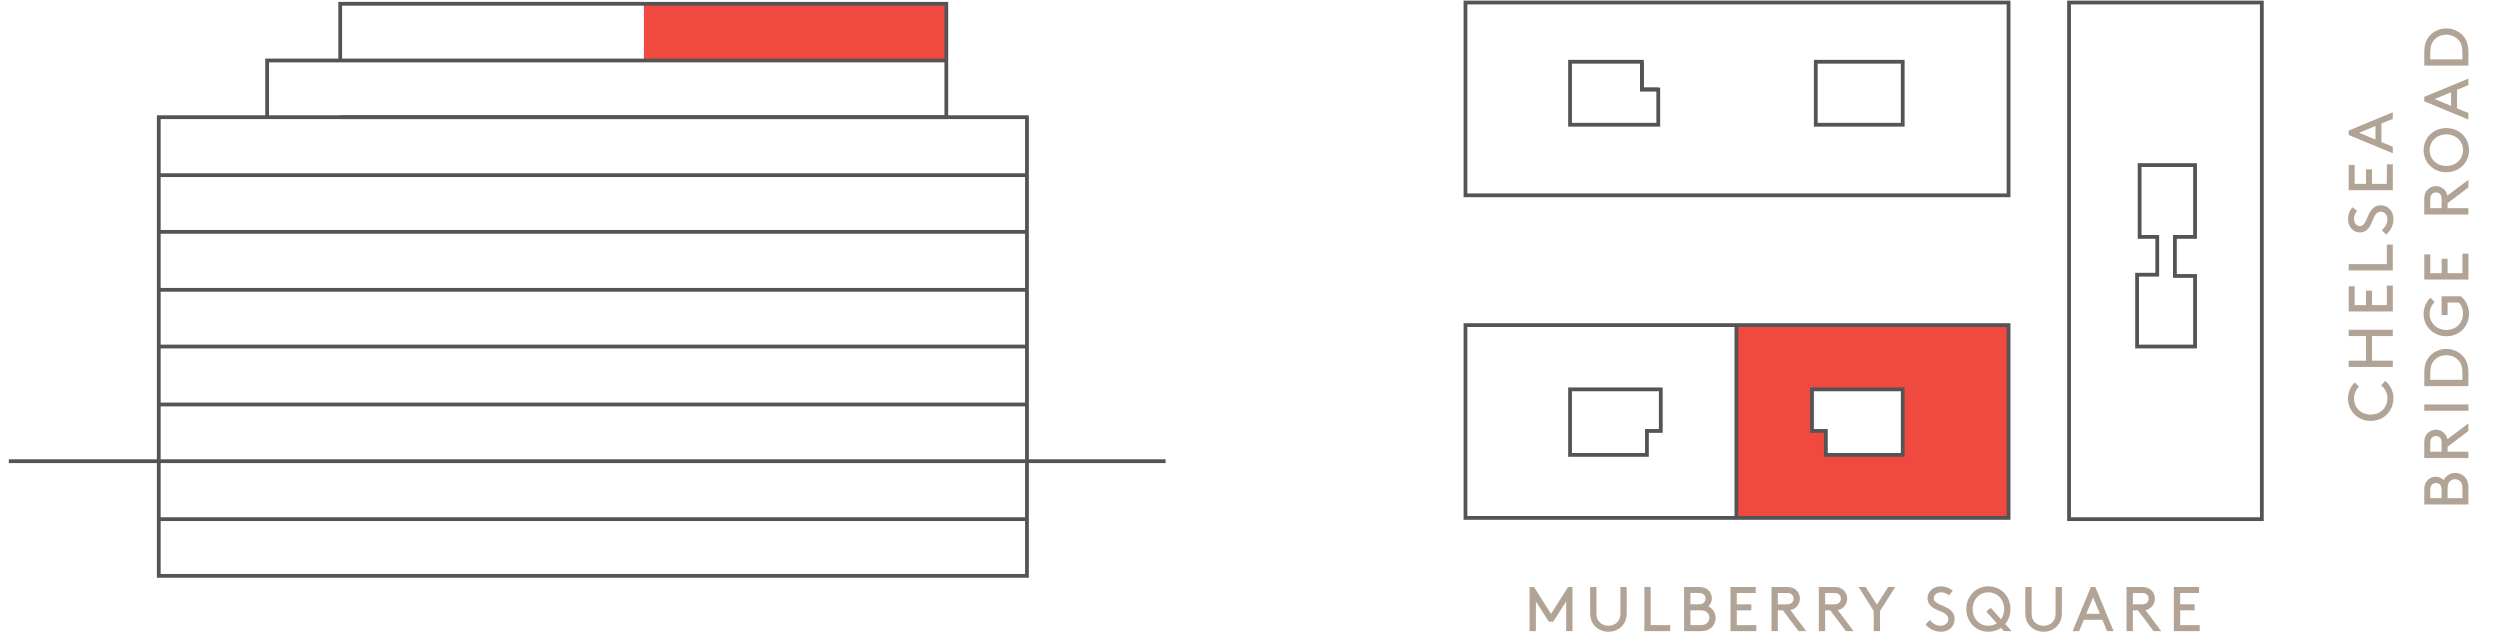 <?xml version="1.0" encoding="utf-8"?>
<!-- Generator: Adobe Illustrator 27.6.1, SVG Export Plug-In . SVG Version: 6.00 Build 0)  -->
<svg version="1.1" id="Layer_1" xmlns="http://www.w3.org/2000/svg" xmlns:xlink="http://www.w3.org/1999/xlink" x="0px" y="0px"
	 viewBox="0 0 198.4 51" style="enable-background:new 0 0 198.4 51;" xml:space="preserve">
<style type="text/css">
	.st0{fill:#F0493F;}
	.st1{display:none;}
	.st2{display:inline;fill:#F0493F;}
	.st3{display:inline;fill-rule:evenodd;clip-rule:evenodd;fill:#F0493F;}
	.st4{fill-rule:evenodd;clip-rule:evenodd;fill:#F0493F;}
	.st5{fill:none;stroke:#545456;stroke-width:0.3;stroke-miterlimit:10;}
	.st6{fill:#B1A395;}
</style>
<g id="P2_7th_floor">
	<rect x="51.1" y="0.3" class="st0" width="24.1" height="4.5"/>
</g>
<g id="P2_6th_floor" class="st1">
	<rect x="51.1" y="4.8" class="st2" width="24.1" height="4.5"/>
</g>
<g id="Plan_P1" class="st1">
	<path class="st3" d="M146.8,25.8h-21.5v15.3H132.2h1.4h13.2v-15.3H146.8z M140.8,34.2H139.7v1.9h-6.1v-5.2h7.2v3.3
		H140.8z"/>
</g>
<g id="Plan_P2">
	<path class="st4" d="M137.9,41.1h13.2h1.4h6.9v-15.3h-21.5L137.9,41.1L137.9,41.1z
		 M143.8,30.9h7.2v5.2h-6.1v-1.9h-1.1L143.8,30.9L143.8,30.9z"/>
</g>
<g id="Elevation">
	<rect x="12.6" y="9.3" class="st5" width="68.9" height="36.4"/>
	<polyline class="st5" points="27,4.8 27,0.3 75.1,0.3 75.1,9.3 27,9.3 	"/>
	<polyline class="st5" points="75.1,4.8 21.2,4.8 21.2,9.3 	"/>
	<line class="st5" x1="12.5" y1="13.9" x2="81.5" y2="13.9"/>
	<line class="st5" x1="12.5" y1="18.4" x2="81.5" y2="18.4"/>
	<line class="st5" x1="12.5" y1="23" x2="81.5" y2="23"/>
	<line class="st5" x1="12.5" y1="27.5" x2="81.5" y2="27.5"/>
	<line class="st5" x1="12.5" y1="32.1" x2="81.5" y2="32.1"/>
	<g id="Layer_6">
	</g>
	<line class="st5" x1="0.7" y1="36.6" x2="92.5" y2="36.6"/>
	<line class="st5" x1="12.6" y1="41.2" x2="81.4" y2="41.2"/>
</g>
<g id="Layer_16">
	<rect x="116.3" y="0.2" class="st5" width="43.1" height="15.3"/>
	<rect x="116.3" y="25.8" class="st5" width="43.1" height="15.3"/>
	<rect x="164.2" y="0.2" class="st5" width="15.3" height="41"/>
</g>
<g id="Core_x2F_divides">
	<polygon class="st5" points="169.6,27.5 169.6,21.8 171.2,21.8 171.2,18.8 169.8,18.8 169.8,13.1 
		174.2,13.1 174.2,18.8 172.6,18.8 172.6,21.9 174.2,21.9 174.2,27.5 	"/>
	<rect x="144.1" y="4.9" class="st5" width="6.9" height="5"/>
	<g>
		<polygon class="st5" points="130.3,4.9 124.6,4.9 124.6,9.9 131.6,9.9 131.6,7.1 130.3,7.1 		"/>
		<path class="st5" d="M130.3,4.9"/>
		<polyline class="st5" points="130.3,4.9 130.3,7.1 131.6,7.1 		"/>
	</g>
	<g>
		<polygon class="st5" points="151,30.9 143.8,30.9 143.8,34.2 144.9,34.2 144.9,36.1 151,36.1 		
			"/>
		<polygon class="st5" points="131.8,30.9 124.6,30.9 124.6,36.1 130.7,36.1 130.7,34.2 131.8,34.2 		"/>
	</g>
	<line class="st5" x1="137.8" y1="25.8" x2="137.8" y2="41.2"/>
</g>
<g>
	<path class="st6" d="M123.265,49.334h-0.351l-1.026-1.606v2.357h-0.5v-3.503h0.351l1.351,2.137
		l1.352-2.137h0.351v3.503h-0.501V47.728L123.265,49.334z"/>
	<path class="st6" d="M126.558,49.675c-0.226-0.245-0.365-0.57-0.365-1.041v-2.052h0.501v2.077
		c0,0.33,0.08,0.535,0.22,0.69c0.175,0.195,0.436,0.311,0.73,0.311
		c0.296,0,0.556-0.115,0.731-0.311c0.14-0.155,0.22-0.36,0.22-0.69v-2.077h0.501v2.052
		c0,0.471-0.141,0.796-0.366,1.041c-0.265,0.285-0.655,0.46-1.086,0.46
		S126.823,49.96,126.558,49.675z"/>
	<path class="st6" d="M130.998,49.61h1.551v0.476h-2.052V46.582h0.501V49.61z"/>
	<path class="st6" d="M133.652,50.085V46.582h1.191c0.34,0,0.556,0.095,0.721,0.245
		c0.18,0.165,0.29,0.405,0.29,0.665c0,0.24-0.11,0.471-0.275,0.626
		c0.331,0.165,0.576,0.525,0.576,0.921c0,0.325-0.15,0.621-0.386,0.811
		c-0.18,0.15-0.41,0.235-0.766,0.235h-1.352V50.085z M134.754,47.958
		c0.28,0,0.4-0.055,0.48-0.146c0.075-0.08,0.12-0.185,0.12-0.305s-0.045-0.226-0.12-0.306
		c-0.08-0.09-0.2-0.145-0.48-0.145h-0.601v0.9C134.153,47.958,134.754,47.958,134.754,47.958z
		 M134.914,49.61c0.315,0,0.465-0.069,0.575-0.18c0.101-0.105,0.165-0.25,0.165-0.41
		s-0.064-0.301-0.165-0.406c-0.11-0.109-0.26-0.18-0.575-0.18h-0.761v1.176h0.761V49.61z"/>
	<path class="st6" d="M138.984,47.958v0.476h-1.151v1.176h1.552v0.476h-2.053V46.582h2.002v0.476h-1.501
		v0.9h1.151V47.958z"/>
	<path class="st6" d="M141.088,48.434v1.651h-0.501V46.582h1.227c0.32,0,0.521,0.075,0.681,0.205
		c0.21,0.17,0.346,0.431,0.346,0.721s-0.136,0.551-0.346,0.721c-0.11,0.09-0.235,0.155-0.41,0.185
		l1.256,1.672h-0.605l-1.246-1.651C141.488,48.434,141.088,48.434,141.088,48.434z M141.788,47.958
		c0.226,0,0.341-0.05,0.421-0.13s0.13-0.195,0.13-0.32s-0.05-0.24-0.13-0.32
		s-0.195-0.13-0.421-0.13h-0.7v0.9h0.7V47.958z"/>
	<path class="st6" d="M144.843,48.434v1.651h-0.501V46.582h1.227c0.32,0,0.521,0.075,0.681,0.205
		c0.21,0.17,0.345,0.431,0.345,0.721s-0.135,0.551-0.345,0.721
		c-0.11,0.09-0.235,0.155-0.41,0.185l1.256,1.672h-0.605l-1.246-1.651
		C145.243,48.434,144.843,48.434,144.843,48.434z M145.543,47.958c0.226,0,0.341-0.05,0.421-0.13
		s0.13-0.195,0.13-0.32s-0.05-0.24-0.13-0.32s-0.195-0.13-0.421-0.13h-0.7v0.9h0.7
		V47.958z"/>
	<path class="st6" d="M149.199,48.484v1.602h-0.501v-1.602l-1.201-1.901h0.561l0.892,1.406l0.891-1.406
		h0.561L149.199,48.484z"/>
	<path class="st6" d="M153.152,49.209c0.205,0.251,0.496,0.451,0.856,0.451
		c0.325,0,0.61-0.211,0.61-0.526c0-0.535-0.74-0.595-1.206-0.9
		c-0.25-0.165-0.445-0.405-0.445-0.771c0-0.511,0.45-0.932,1.061-0.932
		c0.445,0,0.756,0.195,0.941,0.351l-0.296,0.365c-0.189-0.16-0.405-0.24-0.625-0.24
		c-0.291,0-0.581,0.165-0.581,0.471c0,0.445,0.746,0.541,1.196,0.841
		c0.235,0.155,0.455,0.4,0.455,0.801c0,0.615-0.475,1.016-1.086,1.016
		c-0.48,0-0.916-0.21-1.226-0.585L153.152,49.209z"/>
	<path class="st6" d="M157.799,46.532c0.991,0,1.752,0.781,1.752,1.802c0,0.461-0.155,0.871-0.416,1.187
		l0.516,0.565h-0.62l-0.235-0.255c-0.28,0.195-0.621,0.305-0.996,0.305
		c-0.991,0-1.752-0.78-1.752-1.802C156.047,47.313,156.808,46.532,157.799,46.532z M157.799,49.66
		c0.25,0,0.48-0.07,0.671-0.19l-0.841-0.937l0.351-0.3l0.82,0.916
		c0.155-0.221,0.25-0.501,0.25-0.816c0-0.755-0.535-1.326-1.251-1.326s-1.251,0.571-1.251,1.326
		C156.548,49.094,157.083,49.66,157.799,49.66z"/>
	<path class="st6" d="M161.093,49.675c-0.226-0.245-0.365-0.57-0.365-1.041v-2.052h0.501v2.077
		c0,0.33,0.08,0.535,0.22,0.69c0.175,0.195,0.436,0.311,0.73,0.311
		c0.296,0,0.556-0.115,0.731-0.311c0.14-0.155,0.22-0.36,0.22-0.69v-2.077h0.501v2.052
		c0,0.471-0.141,0.796-0.366,1.041c-0.265,0.285-0.655,0.46-1.086,0.46S161.358,49.96,161.093,49.675
		z"/>
	<path class="st6" d="M166.845,49.185h-1.477l-0.365,0.9h-0.521l1.451-3.503h0.351l1.451,3.503h-0.521
		L166.845,49.185z M165.568,48.709h1.081l-0.541-1.302L165.568,48.709z"/>
	<path class="st6" d="M169.263,48.434v1.651h-0.501V46.582h1.227c0.32,0,0.521,0.075,0.681,0.205
		c0.21,0.17,0.345,0.431,0.345,0.721s-0.135,0.551-0.345,0.721
		c-0.11,0.09-0.235,0.155-0.41,0.185l1.256,1.672h-0.605l-1.246-1.651
		C169.663,48.434,169.263,48.434,169.263,48.434z M169.963,47.958c0.226,0,0.341-0.05,0.421-0.13
		s0.13-0.195,0.13-0.32s-0.05-0.24-0.13-0.32s-0.195-0.13-0.421-0.13h-0.7v0.9h0.7
		V47.958z"/>
	<path class="st6" d="M174.168,47.958v0.476h-1.15v1.176h1.551v0.476h-2.052V46.582h2.002v0.476h-1.501
		v0.9h1.15V47.958z"/>
</g>
<g>
	<path class="st6" d="M186.339,31.631c0-0.501,0.206-0.976,0.541-1.281l0.33,0.335
		c-0.225,0.205-0.396,0.57-0.396,0.946c0,0.716,0.571,1.271,1.326,1.271
		c0.791,0,1.327-0.57,1.327-1.315c0-0.471-0.261-0.812-0.496-1.007l0.32-0.354
		c0.386,0.3,0.65,0.82,0.65,1.361c0,1.046-0.766,1.816-1.802,1.816
		C187.13,33.403,186.339,32.642,186.339,31.631z"/>
	<path class="st6" d="M188.241,26.67v1.952h1.651v0.5h-3.503v-0.5h1.376v-1.952h-1.376V26.17h3.503v0.5
		H188.241z"/>
	<path class="st6" d="M187.766,23.066h0.476v1.151h1.176v-1.551h0.476v2.052h-3.503v-2.002h0.476v1.501
		h0.9V23.066z"/>
	<path class="st6" d="M189.417,20.962v-1.552h0.476v2.052h-3.503v-0.5H189.417z"/>
	<path class="st6" d="M189.017,18.263c0.251-0.205,0.451-0.496,0.451-0.856
		c0-0.325-0.211-0.61-0.526-0.61c-0.535,0-0.595,0.74-0.9,1.206
		c-0.165,0.25-0.405,0.445-0.771,0.445c-0.511,0-0.932-0.45-0.932-1.061
		c0-0.445,0.195-0.756,0.351-0.941l0.365,0.296c-0.16,0.189-0.24,0.405-0.24,0.625
		c0,0.291,0.165,0.581,0.471,0.581c0.445,0,0.541-0.746,0.841-1.196
		c0.155-0.235,0.4-0.455,0.801-0.455c0.615,0,1.016,0.475,1.016,1.086
		c0,0.48-0.21,0.916-0.585,1.226L189.017,18.263z"/>
	<path class="st6" d="M187.766,13.441h0.476v1.151h1.176V13.04h0.476v2.053h-3.503v-2.002h0.476v1.501
		h0.9V13.441z"/>
	<path class="st6" d="M188.992,9.8v1.477l0.9,0.365v0.521l-3.503-1.451v-0.351l3.503-1.451v0.521
		L188.992,9.8z M188.517,11.076V9.995l-1.302,0.541L188.517,11.076z"/>
	<path class="st6" d="M195.893,40.032h-3.503v-1.191c0-0.34,0.095-0.556,0.245-0.721
		c0.165-0.18,0.405-0.29,0.665-0.29c0.24,0,0.471,0.11,0.626,0.274
		c0.165-0.33,0.525-0.575,0.921-0.575c0.325,0,0.621,0.15,0.811,0.386
		c0.15,0.18,0.235,0.41,0.235,0.766V40.032z M193.766,38.931c0-0.28-0.055-0.4-0.146-0.48
		c-0.08-0.074-0.185-0.12-0.305-0.12s-0.226,0.046-0.306,0.12
		c-0.09,0.08-0.145,0.2-0.145,0.48v0.601h0.9V38.931z M195.417,38.771
		c0-0.314-0.069-0.465-0.18-0.575c-0.105-0.101-0.25-0.165-0.41-0.165s-0.301,0.064-0.406,0.165
		c-0.109,0.11-0.18,0.261-0.18,0.575v0.761h1.176V38.771z"/>
	<path class="st6" d="M194.241,35.852h1.651v0.5h-3.503v-1.226c0-0.32,0.075-0.521,0.205-0.682
		c0.17-0.209,0.431-0.345,0.721-0.345s0.551,0.136,0.721,0.345c0.09,0.111,0.155,0.236,0.185,0.411
		l1.672-1.257v0.605l-1.651,1.247V35.852z M193.766,35.151c0-0.226-0.05-0.34-0.13-0.42
		s-0.195-0.13-0.32-0.13s-0.24,0.05-0.32,0.13s-0.13,0.194-0.13,0.42v0.701h0.9V35.151z"
		/>
	<path class="st6" d="M192.39,32.597v-0.5h3.503v0.5H192.39z"/>
	<path class="st6" d="M195.893,30.642h-3.503v-1.051c0-0.556,0.12-0.916,0.33-1.201
		c0.32-0.431,0.841-0.701,1.421-0.701c0.581,0,1.102,0.266,1.422,0.696
		c0.21,0.285,0.33,0.65,0.33,1.206V30.642z M193.16,28.615c-0.19,0.221-0.295,0.512-0.295,1.002
		v0.525h2.552v-0.525c0-0.49-0.104-0.781-0.295-1.002c-0.235-0.265-0.591-0.425-0.981-0.425
		C193.751,28.19,193.396,28.35,193.16,28.615z"/>
	<path class="st6" d="M195.292,23.509c0.381,0.301,0.65,0.821,0.65,1.361
		c0,1.046-0.766,1.816-1.802,1.816c-1.011,0-1.802-0.76-1.802-1.771c0-0.5,0.206-0.976,0.541-1.281
		l0.33,0.335c-0.225,0.205-0.396,0.57-0.396,0.946c0,0.715,0.571,1.271,1.326,1.271
		c0.791,0,1.327-0.57,1.327-1.316c0-0.37-0.141-0.675-0.326-0.86h-0.9v1.001h-0.476v-1.502
		h1.526V23.509z"/>
	<path class="st6" d="M193.766,20.531h0.476v1.151h1.176v-1.552h0.476v2.053h-3.503v-2.002h0.476v1.501
		h0.9V20.531z"/>
	<path class="st6" d="M194.241,16.522h1.651v0.501h-3.503v-1.227c0-0.32,0.075-0.521,0.205-0.681
		c0.17-0.21,0.431-0.345,0.721-0.345s0.551,0.135,0.721,0.345c0.09,0.11,0.155,0.235,0.185,0.41
		l1.672-1.256v0.605l-1.651,1.246V16.522z M193.766,15.822c0-0.226-0.05-0.341-0.13-0.421
		s-0.195-0.13-0.32-0.13s-0.24,0.05-0.32,0.13s-0.13,0.195-0.13,0.421v0.7h0.9V15.822z"/>
	<path class="st6" d="M192.339,11.916c0-0.991,0.781-1.752,1.802-1.752c1.021,0,1.802,0.761,1.802,1.752
		s-0.78,1.752-1.802,1.752C193.12,13.668,192.339,12.907,192.339,11.916z M195.468,11.916
		c0-0.716-0.566-1.251-1.327-1.251c-0.755,0-1.326,0.535-1.326,1.251s0.571,1.251,1.326,1.251
		C194.901,13.167,195.468,12.632,195.468,11.916z"/>
	<path class="st6" d="M194.992,7.125v1.477l0.9,0.365v0.521l-3.503-1.451V7.686l3.503-1.451v0.521
		L194.992,7.125z M194.517,8.402V7.321l-1.302,0.541L194.517,8.402z"/>
	<path class="st6" d="M195.893,5.208h-3.503V4.157c0-0.556,0.12-0.916,0.33-1.201
		c0.32-0.431,0.841-0.701,1.421-0.701c0.581,0,1.102,0.266,1.422,0.695
		c0.21,0.285,0.33,0.651,0.33,1.207V5.208z M193.16,3.181c-0.19,0.221-0.295,0.511-0.295,1.001
		V4.707h2.552V4.182c0-0.49-0.104-0.78-0.295-1.001c-0.235-0.266-0.591-0.426-0.981-0.426
		C193.751,2.755,193.396,2.915,193.16,3.181z"/>
</g>
</svg>
